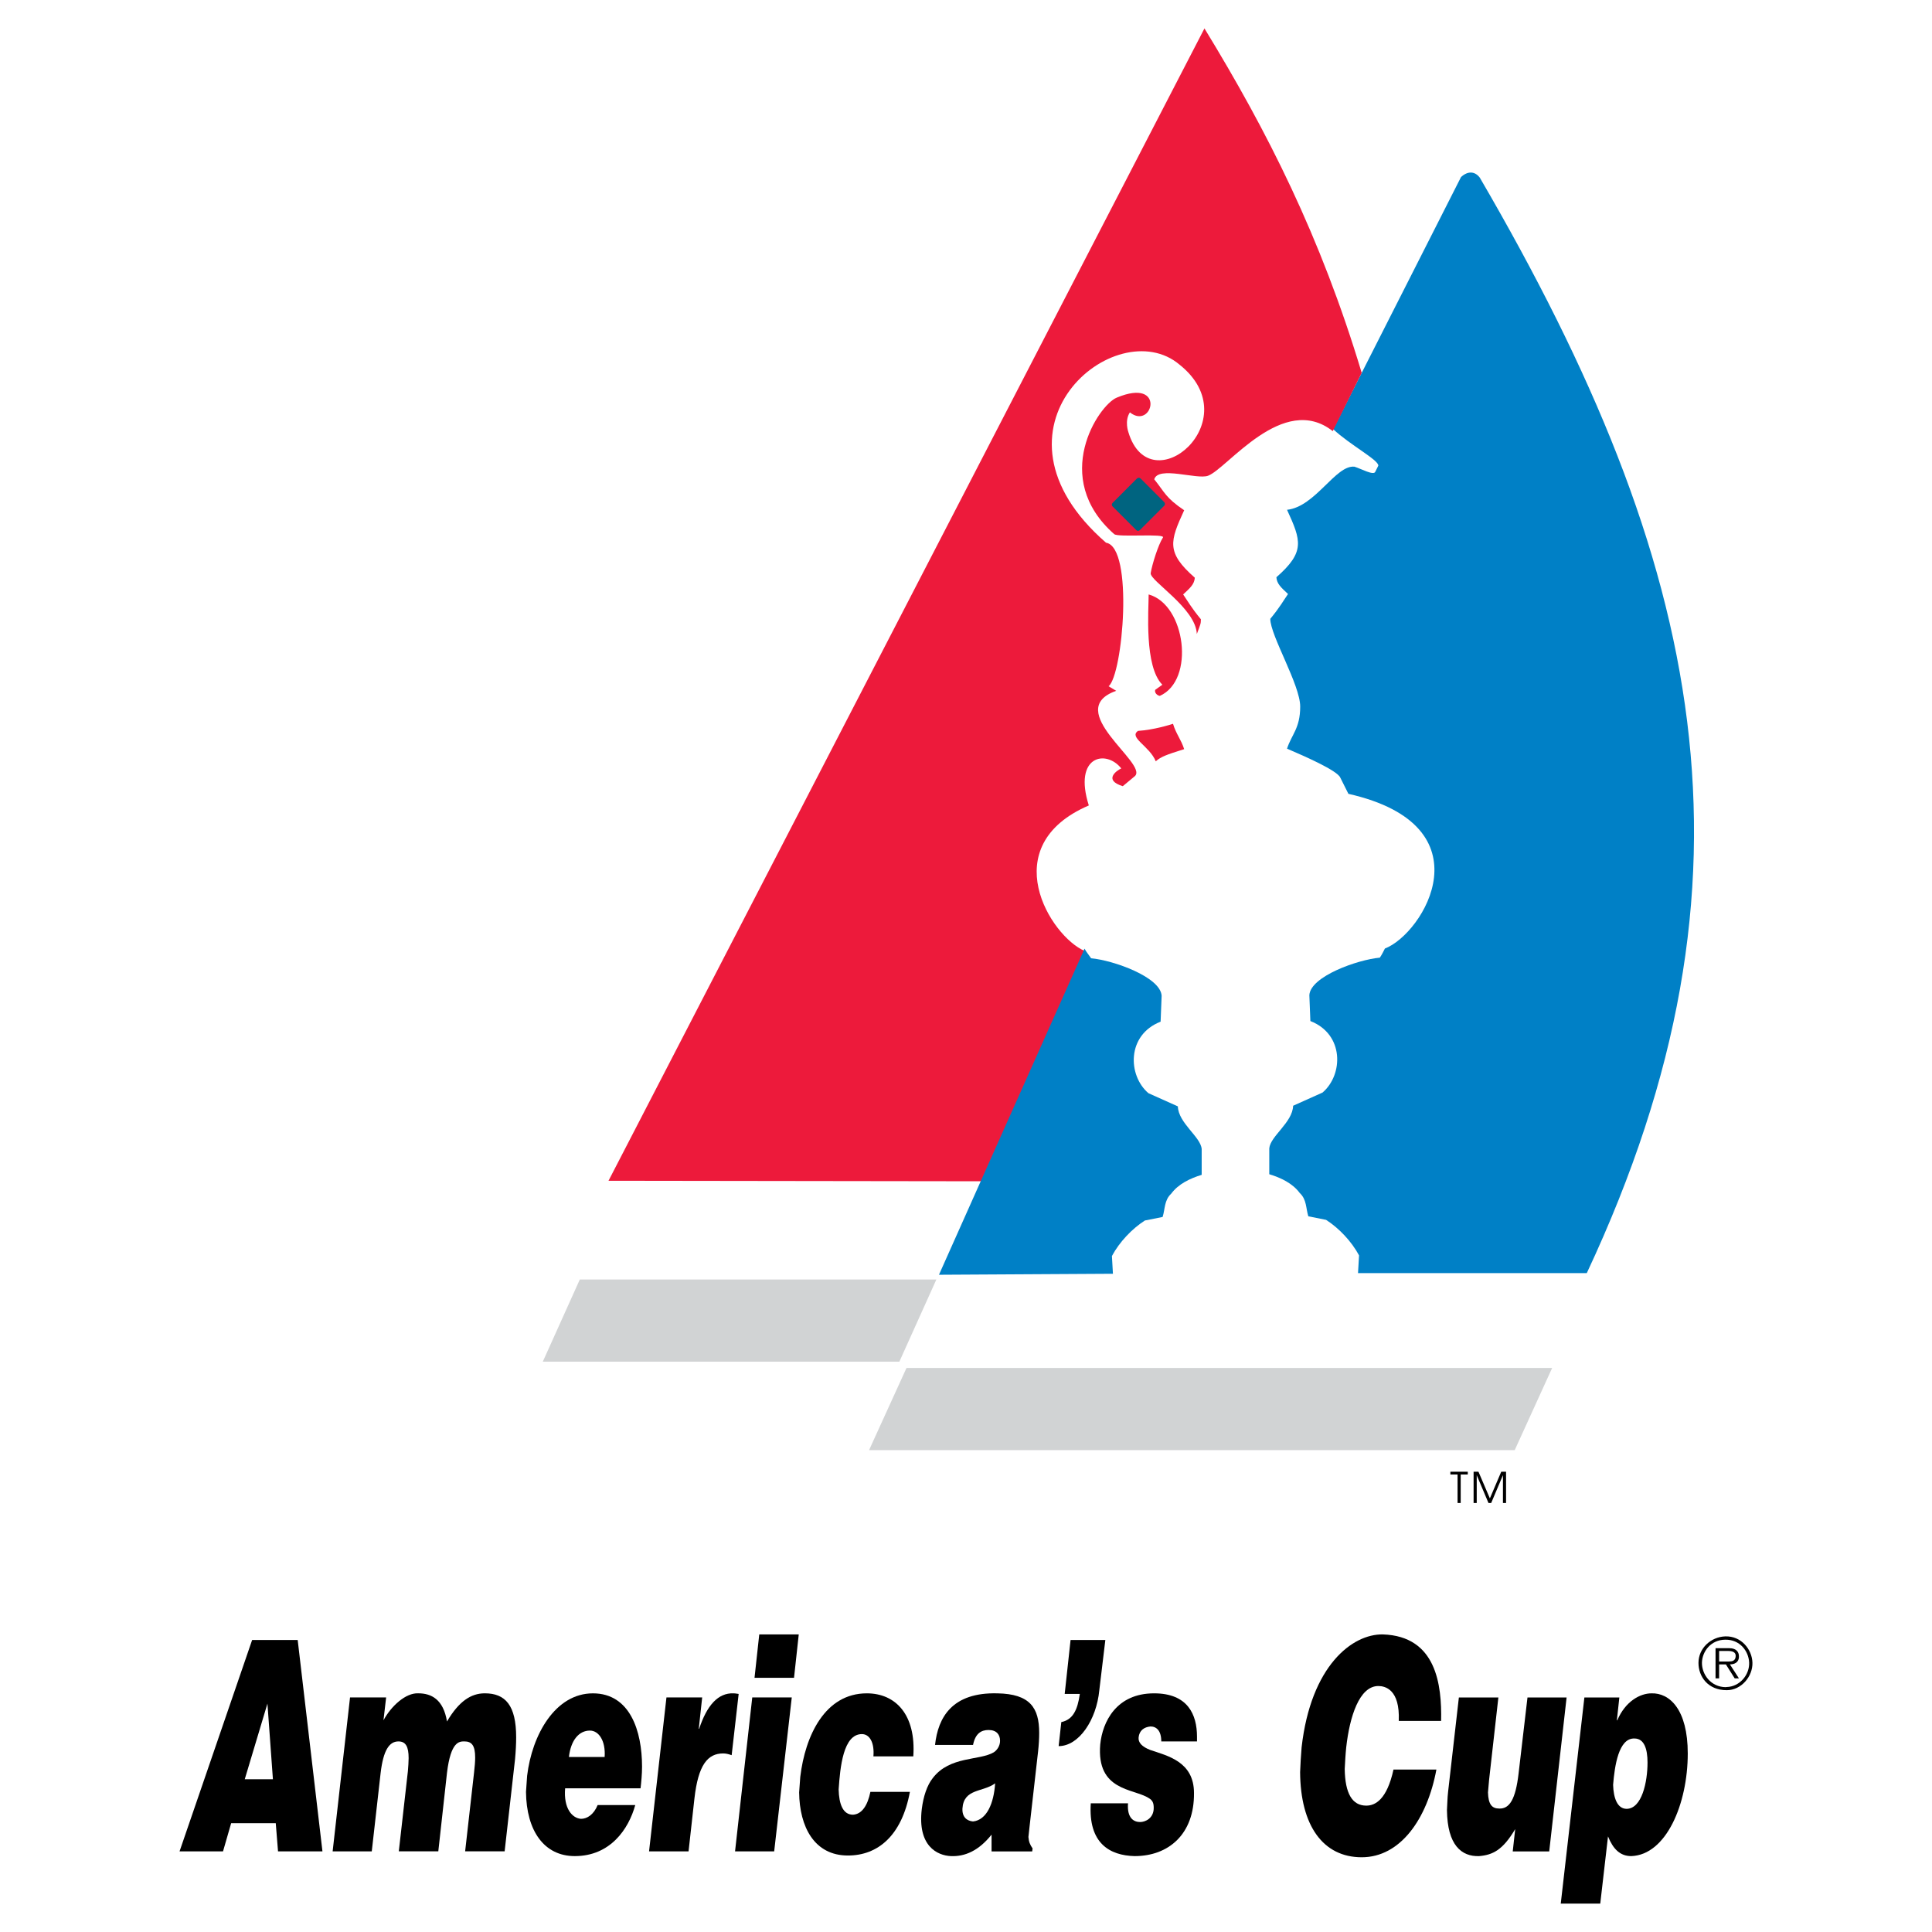 <?xml version="1.0" encoding="utf-8"?>
<!-- Generator: Adobe Illustrator 13.0.0, SVG Export Plug-In . SVG Version: 6.00 Build 14576)  -->
<!DOCTYPE svg PUBLIC "-//W3C//DTD SVG 1.0//EN" "http://www.w3.org/TR/2001/REC-SVG-20010904/DTD/svg10.dtd">
<svg version="1.0" id="Layer_1" xmlns="http://www.w3.org/2000/svg" xmlns:xlink="http://www.w3.org/1999/xlink" x="0px" y="0px"
	 width="192.756px" height="192.756px" viewBox="0 0 192.756 192.756" enable-background="new 0 0 192.756 192.756"
	 xml:space="preserve">
<g>
	<polygon fill-rule="evenodd" clip-rule="evenodd" fill="#FFFFFF" points="0,0 192.756,0 192.756,192.756 0,192.756 0,0 	"/>
	<path fill-rule="evenodd" clip-rule="evenodd" fill="#0080C6" d="M147.635,17.716c22.418,38.459,29.199,69.782,10.678,109.304
		H135.49l0.102-1.771c-0.76-1.416-2.025-2.732-3.289-3.543l-1.771-0.354c-0.254-0.811-0.152-1.67-0.859-2.328
		c-0.709-0.961-1.873-1.518-3.037-1.871v-2.582c0.102-1.215,2.328-2.58,2.379-4.25l2.934-1.316c2.076-1.771,2.176-5.818-1.213-7.135
		l-0.102-2.58c0.102-1.873,4.807-3.542,7.033-3.745c0.203-0.304,0.354-0.607,0.506-0.911c3.846-1.468,10.424-12.247-3.643-15.434
		l-0.811-1.619c-0.303-0.709-3.541-2.125-5.312-2.885c0.455-1.417,1.314-2.024,1.314-4.2c0-2.176-2.984-7.084-2.984-8.754
		c0.961-1.165,1.314-1.822,1.77-2.479c-0.707-0.658-1.111-1.012-1.162-1.67c2.883-2.53,2.479-3.643,1.062-6.73
		c2.834-0.303,4.857-4.503,6.73-4.301c0.656,0.202,1.922,0.911,2.074,0.506l0.303-0.607c0.051-0.557-2.832-2.075-4.504-3.644
		l12.754-25.15C146.42,17.058,147.129,17.058,147.635,17.716L147.635,17.716z"/>
	<path fill-rule="evenodd" clip-rule="evenodd" fill="#ED1A3B" d="M119.408,63.255c-0.102-2.581-4.705-5.313-4.604-6.072
		c0.15-0.911,0.758-2.833,1.215-3.542c0.354-0.456-4.506,0-4.859-0.354c-6.375-5.617-1.568-12.854,0.254-13.613
		c4.959-2.075,3.592,3.29,1.314,1.467c-0.557,0.86-0.15,1.974-0.15,1.974c2.176,7.236,12.094-1.164,5.109-6.73
		c-6.324-5.364-20.494,6.325-7.336,17.762c2.783,0.455,1.67,13.208,0.252,14.321l0.76,0.455c-5.414,1.923,3.188,7.237,1.873,8.502
		l-1.215,1.012c-1.975-0.607-0.607-1.568-0.152-1.771c-1.518-1.923-4.807-1.265-3.238,3.694c-9.412,4.049-3.846,13.056-0.404,14.523
		l-10.324,22.973l-37.193-0.051l59.458-114.97c6.275,10.272,11.588,20.747,15.688,34.359l-2.885,5.82
		c-4.959-3.897-10.525,3.744-12.449,4.453c-1.113,0.405-4.959-1.012-5.363,0.354c1.062,1.316,1.113,1.822,2.986,3.087
		c-1.418,3.087-1.822,4.2,1.062,6.73c-0.051,0.658-0.455,1.012-1.164,1.67c0.455,0.658,0.809,1.315,1.771,2.479
		C119.814,62.243,119.764,62.294,119.408,63.255L119.408,63.255z M115.311,75.957c-0.607-1.518-2.732-2.378-1.771-3.036
		c1.568-0.101,3.188-0.607,3.492-0.708c0.303,1.012,0.809,1.569,1.113,2.53C116.373,75.298,115.816,75.501,115.311,75.957
		L115.311,75.957z M115.715,69.429c-0.303-0.05-0.557-0.354-0.455-0.607l0.709-0.506c-1.822-1.822-1.367-7.489-1.367-9.007
		C118.295,60.32,119.258,67.86,115.715,69.429L115.715,69.429z"/>
	<path fill-rule="evenodd" clip-rule="evenodd" fill="#0080C6" d="M108.205,94.646l-14.524,32.537l17.356-0.1l-0.1-1.771
		c0.758-1.418,2.023-2.732,3.289-3.543l1.77-0.354c0.254-0.811,0.152-1.67,0.861-2.328c0.709-0.961,1.873-1.518,3.035-1.873v-2.58
		c-0.1-1.215-2.326-2.58-2.377-4.25l-2.936-1.316c-2.074-1.771-2.176-5.818,1.215-7.135l0.102-2.58
		c-0.102-1.873-4.809-3.543-7.035-3.746C108.66,95.304,108.355,94.95,108.205,94.646L108.205,94.646z"/>
	<polygon fill-rule="evenodd" clip-rule="evenodd" fill="#D1D3D4" points="90.442,136.482 154.859,136.482 151.123,144.68 
		86.706,144.68 90.442,136.482 	"/>
	<polygon fill-rule="evenodd" clip-rule="evenodd" fill="#D1D3D4" points="57.848,127.656 93.422,127.656 89.729,135.854 
		54.154,135.854 57.848,127.656 	"/>
	<path fill-rule="evenodd" clip-rule="evenodd" fill="#006480" d="M113.795,47.738l2.361,2.362c0.098,0.098,0.098,0.259,0,0.357
		l-2.434,2.434c-0.098,0.098-0.26,0.098-0.357,0l-2.361-2.362c-0.1-0.098-0.1-0.259,0-0.357l2.432-2.434
		C113.535,47.639,113.695,47.639,113.795,47.738L113.795,47.738z"/>
	<polygon fill-rule="evenodd" clip-rule="evenodd" points="145.422,149.953 145.734,149.953 145.734,147.111 146.441,147.111 
		146.441,146.834 144.705,146.834 144.705,147.111 145.422,147.111 145.422,149.953 	"/>
	<polygon fill-rule="evenodd" clip-rule="evenodd" points="147.021,149.953 147.334,149.953 147.334,147.18 148.506,149.953 
		148.775,149.953 149.949,147.18 149.949,149.953 150.26,149.953 150.26,146.834 149.779,146.834 148.645,149.494 147.506,146.834 
		147.021,146.834 147.021,149.953 	"/>
	<path fill-rule="evenodd" clip-rule="evenodd" d="M25.155,163.623l-7.241,21.088h4.337l0.811-2.809h4.451l0.226,2.809h4.432
		l-2.47-21.088H25.155L25.155,163.623z M24.419,177.516l2.263-7.547l0.547,7.547H24.419L24.419,177.516z"/>
	<path fill-rule="evenodd" clip-rule="evenodd" d="M34.923,169.355l-1.735,15.355h3.904l0.886-7.84
		c0.264-2.223,0.849-3.129,1.773-3.129c0.735,0,1.018,0.527,1.018,1.668c0,0.381-0.038,0.848-0.075,1.316l-0.905,7.984h3.941
		l0.867-7.84c0.377-3.129,1.226-3.129,1.735-3.129c0.735,0,1.075,0.41,1.075,1.609c0,0.379-0.038,0.906-0.113,1.52l-0.887,7.84
		h3.941l1.037-9.184c0.076-0.82,0.113-1.551,0.113-2.193c0-3.189-1.075-4.389-3.13-4.389c-1.377,0-2.583,0.791-3.772,2.809
		c-0.358-2.193-1.546-2.809-2.866-2.809c-1.245-0.059-2.697,1.258-3.47,2.691l0.264-2.281H34.923L34.923,169.355z"/>
	<path fill-rule="evenodd" clip-rule="evenodd" d="M56.761,175.293c0.188-1.668,1-2.633,2.093-2.633
		c0.886,0,1.584,1.023,1.471,2.633H56.761L56.761,175.293z M59.627,180.09c-0.396,0.965-1.056,1.375-1.66,1.375
		c-0.868-0.059-1.754-1.025-1.584-3.043h7.524c0.075-0.613,0.15-1.434,0.15-2.164c0-3.539-1.188-7.312-4.903-7.312
		c-3.753,0-6.072,4.125-6.562,8.219c-0.038,0.527-0.075,1.023-0.113,1.609c0.038,3.889,1.811,6.41,4.865,6.41
		c3.545,0,5.375-2.695,6.035-5.094H59.627L59.627,180.09z"/>
	<path fill-rule="evenodd" clip-rule="evenodd" d="M66.492,169.355l-1.735,15.355h3.941l0.585-5.266
		c0.377-3.363,1.32-4.504,2.866-4.504c0.264,0,0.528,0.059,0.849,0.176l0.698-6.113c-0.076,0-0.321-0.059-0.509-0.059
		c-1.546-0.059-2.659,1.199-3.432,3.539h-0.038l0.339-3.129H66.492L66.492,169.355z"/>
	<path fill-rule="evenodd" clip-rule="evenodd" d="M75.053,169.355l-1.716,15.355h3.904l1.754-15.355H75.053L75.053,169.355z
		 M75.751,163.066l-0.472,4.33h3.941l0.472-4.33H75.751L75.751,163.066z"/>
	<path fill-rule="evenodd" clip-rule="evenodd" d="M87.141,175.234h3.979c0.283-4.125-1.735-6.289-4.639-6.289
		c-4.167,0-6.147,4.213-6.638,8.336c-0.038,0.527-0.076,0.965-0.113,1.551c0.038,3.422,1.509,6.293,4.865,6.293
		c2.979,0,5.375-1.965,6.186-6.352h-3.941c-0.283,1.375-0.849,2.223-1.735,2.281c-1.019,0-1.396-1.082-1.433-2.516
		c0.151-2.223,0.453-5.527,2.319-5.527C86.764,173.012,87.254,173.859,87.141,175.234L87.141,175.234z"/>
	<path fill-rule="evenodd" clip-rule="evenodd" d="M93.289,174.094h3.791c0.227-1.141,0.811-1.492,1.546-1.492
		c0.812,0,1.15,0.469,1.15,1.082c0,0.469-0.264,0.906-0.621,1.141c-1.415,0.85-4.395,0.352-6.092,2.574
		c-0.584,0.73-0.943,1.871-1.094,3.07c-0.453,3.715,1.546,4.656,2.904,4.715c1.395,0.059,2.772-0.531,4.055-2.141v1.672h4.055
		l0.037-0.297c-0.264-0.381-0.377-0.672-0.414-1.141c0.037-0.293,0.074-0.615,0.111-1.023l0.85-7.488
		c0.076-0.672,0.113-1.316,0.113-1.871c0-2.516-0.924-3.891-4.168-3.949C94.986,168.83,93.59,171.344,93.289,174.094L93.289,174.094
		z M99.285,177.926c-0.131,1.988-0.83,3.654-2.206,3.801c-0.622-0.059-1.093-0.438-1.056-1.287
		C96.155,178.422,98.041,178.832,99.285,177.926L99.285,177.926z"/>
	<path fill-rule="evenodd" clip-rule="evenodd" d="M106.811,163.623l-0.586,5.381h1.51c-0.227,1.609-0.697,2.574-1.848,2.809
		l-0.266,2.398c2.037,0,3.773-2.633,4.055-5.557l0.604-5.031H106.811L106.811,163.623z"/>
	<path fill-rule="evenodd" clip-rule="evenodd" d="M115.861,173.742h3.564c0-0.117,0-0.293,0-0.467c0-2.223-0.924-4.33-4.281-4.33
		c-3.789,0-5.148,2.867-5.373,5.09c-0.396,4.68,3.318,4.387,4.826,5.352c0.416,0.234,0.51,0.527,0.51,0.994
		c0,1.025-0.83,1.404-1.357,1.404c-0.623,0-1.32-0.379-1.207-1.871h-3.715c-0.264,4.006,1.904,5.211,4.375,5.27
		c3.395,0,5.959-2.199,5.922-6.293c0-3.16-2.678-3.715-4.375-4.301c-0.812-0.32-1.207-0.73-1.15-1.256
		c0.074-0.674,0.527-1.023,1.188-1.084C115.371,172.25,115.861,172.66,115.861,173.742L115.861,173.742z"/>
	<path fill-rule="evenodd" clip-rule="evenodd" d="M139.555,171.695h4.225c0.076-3.598-0.471-8.453-5.809-8.629
		c-3.055-0.057-7.186,3.131-8.109,11.262c-0.074,0.848-0.113,1.637-0.15,2.486c0.037,5.322,2.281,8.486,6.148,8.486
		c3.828,0,6.525-3.779,7.449-8.75h-4.281c-0.66,3.012-1.83,3.598-2.715,3.598c-1.396,0-2.113-1.199-2.15-3.656
		c0.037-0.701,0.074-1.434,0.15-2.164c0.34-3.043,1.301-6.113,3.205-6.113C138.178,168.215,139.688,168.537,139.555,171.695
		L139.555,171.695z"/>
	<path fill-rule="evenodd" clip-rule="evenodd" d="M154.566,184.715l1.734-15.359h-3.902l-0.887,7.574
		c-0.303,2.633-0.924,3.539-1.924,3.51c-0.736,0-1.094-0.408-1.131-1.607c0.037-0.41,0.074-0.82,0.111-1.258l0.926-8.219h-3.941
		l-1.076,9.418c-0.074,0.613-0.074,1.258-0.113,1.812c0.039,3.539,1.471,4.656,3.207,4.598c1.357-0.117,2.357-0.59,3.602-2.695
		l-0.246,2.227H154.566L154.566,184.715z"/>
	<path fill-rule="evenodd" clip-rule="evenodd" d="M155.717,189.922h3.941l0.773-6.703c0.508,1.258,1.207,1.965,2.318,1.965
		c3.49-0.117,5.639-5.211,5.639-10.242c0-4.387-1.811-6.055-3.621-5.996c-1.131,0-2.602,0.791-3.412,2.691h-0.039l0.246-2.281
		h-3.488L155.717,189.922L155.717,189.922z M162.299,180.469c-0.943,0-1.32-1.082-1.359-2.398c0.152-1.871,0.547-4.68,2.131-4.621
		c0.963,0,1.303,1.025,1.303,2.398C164.373,177.809,163.807,180.439,162.299,180.469L162.299,180.469z"/>
	<path fill-rule="evenodd" clip-rule="evenodd" d="M172.123,163.262c-1.428,0.055-2.666,1.18-2.666,2.648
		c0,1.357,0.936,2.721,2.82,2.721c1.455,0,2.607-1.377,2.564-2.748C174.801,164.555,173.719,163.205,172.123,163.262
		L172.123,163.262z M172.123,163.592c1.455-0.029,2.332,1.125,2.389,2.264c0.057,1.223-0.92,2.416-2.234,2.459
		c-0.029,0-0.057,0-0.1,0.014c-1.482-0.014-2.389-1.266-2.375-2.445C169.832,164.758,170.695,163.605,172.123,163.592
		L172.123,163.592z M171.16,164.441v3.008h0.357v-1.391h0.676l0.877,1.391h0.422l-0.898-1.391c0.695-0.008,0.928-0.408,0.898-0.836
		c-0.006-0.395-0.26-0.781-0.941-0.781H171.16L171.16,164.441z M173.17,165.223c-0.014,0.498-0.373,0.547-0.703,0.547h-0.949v-1.053
		h0.879C172.84,164.717,173.184,164.828,173.17,165.223L173.17,165.223z"/>
</g>
</svg>
